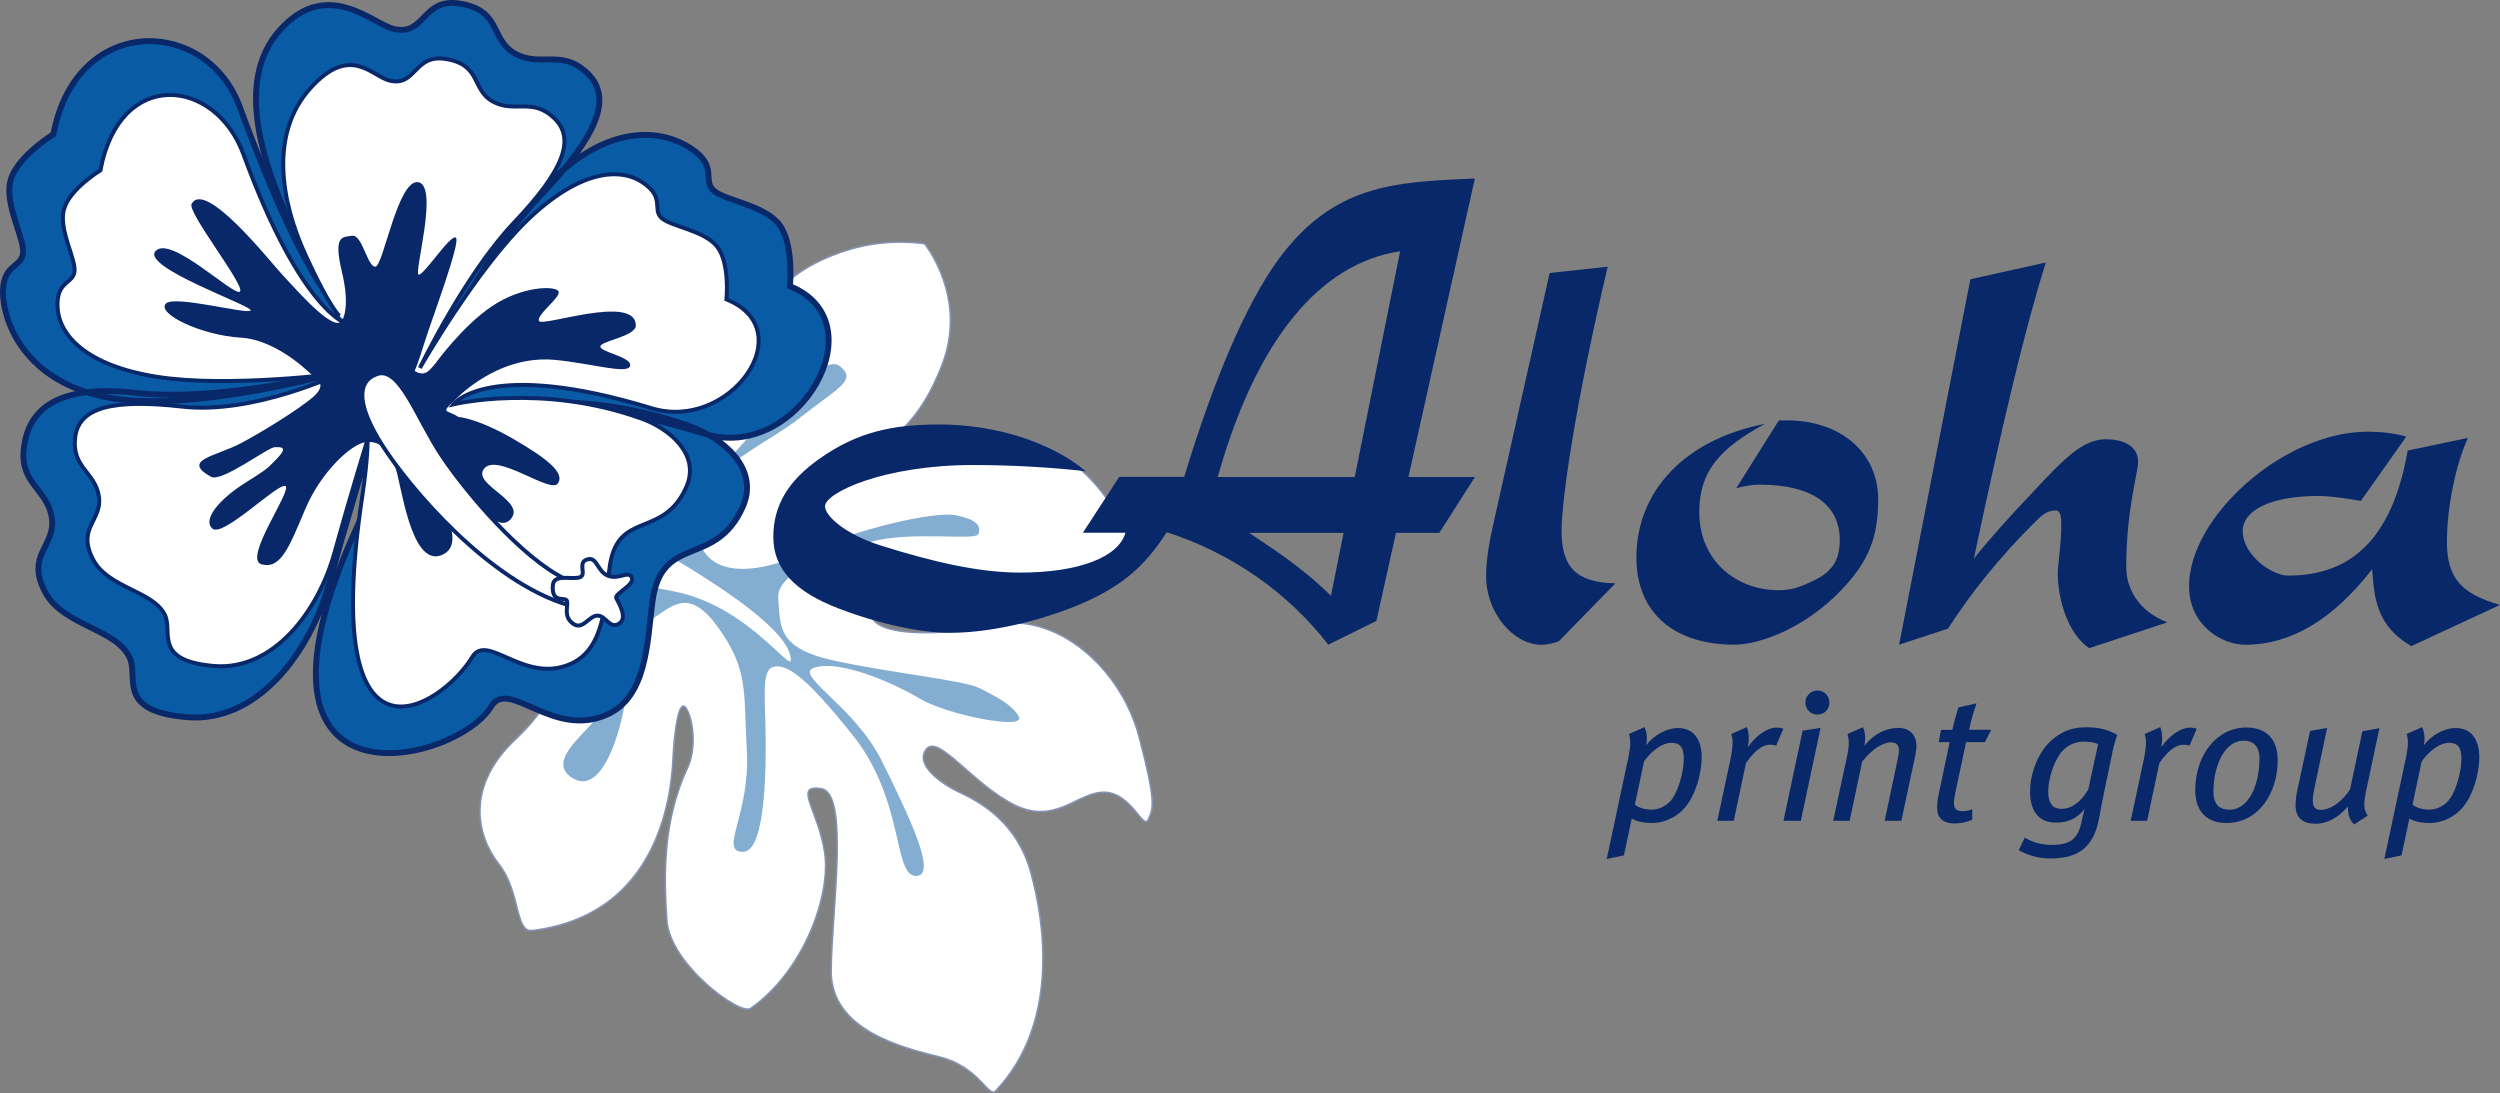 <?xml version="1.0" encoding="UTF-8"?><svg id="a" xmlns="http://www.w3.org/2000/svg" viewBox="0 0 331.17 144.79"><rect x="0" y="0" width="331.17" height="144.79" fill="#808080" stroke="none"/><defs><style>.b{fill:#fff;}.c{fill:#84add2;}.d{fill:#092869;}.e{fill:#095ba6;}.f{stroke:#84add2;}.f,.g{stroke-width:.21px;}.f,.g,.h,.i{fill:none;}.g{stroke:#8493b4;}.h{stroke-width:.78px;}.h,.i{stroke:#092869;}.i{stroke-width:.53px;}</style></defs><g><path class="b" d="M79.16,65.31s11.5-.05,15.97-9.09c4.47-9.04,3.26-18.94,17.51-23.21,5.13-1.54,9.84-.72,9.84-.72,0,0,5.82,7.13,2.28,16.14-3.53,9.01-8.23,11.78-20,17.17-1.63,.75-.62,3.07,.77,2.57,1.4-.5,14.06-10.45,20.63-10.85,6.56-.4,18.55,0,24.36,16.53,0,0-7.95,1.37-10.48,3.55-2.53,2.17-9.77,3.77-14.05,1.52-4.28-2.24-10.34-.21-10.5,2.38-.17,2.59,7.36,3.34,16,1.48,8.64-1.86,17.06,5.92,19.39,14.78,2.34,8.86,1.88,9.58,1.22,11.01-.67,1.42-2.2-3.48-5.73-3.62-3.53-.14-6.46,4.39-11.93,1.71-5.47-2.68-10.1-9.38-11.69-7.46-1.6,1.92,1.52,4.42,4.37,5.76,2.86,1.34,7.61,4.03,9.42,10.57,1.81,6.52,3.88,20.01-4.67,29-.91,.96-2.19-3.23-7.39-4.51-5.2-1.28-14.41-3.64-14.38-11.39,.04-7.75,2.47-23.54-1.31-24.15-3.77-.61-.4,2.83,.45,8.44,.85,5.61-2.69,15.66-9.81,20.67-1.38,.97-10.71-5.84-11.1-11.7-.38-5.86-.57-13.12,2.78-20.27,1.11-2.37,.79-6.13-.19-7.75-.98-1.62-1.57,3.1-1.73,5.92-.16,2.82-.47,21.2-18.67,23.48-2.34,.3-1.53-5.12-4.44-8.81-2.91-3.68-4.48-10.22,2.17-16.49,6.65-6.27,7.89-12.88,5.23-16.1-2.67-3.22-11.93-7.45-11.93-7.45l-3.08-19.88,20.7,10.76Z"/><path class="g" d="M79.16,65.31s11.5-.05,15.97-9.09c4.47-9.04,3.26-18.94,17.51-23.21,5.13-1.54,9.84-.72,9.84-.72,0,0,5.82,7.13,2.28,16.14-3.53,9.01-8.23,11.78-20,17.17-1.63,.75-.62,3.07,.77,2.57,1.4-.5,14.06-10.45,20.63-10.85,6.56-.4,18.55,0,24.36,16.53,0,0-7.95,1.37-10.48,3.55-2.53,2.17-9.77,3.77-14.05,1.52-4.28-2.24-10.34-.21-10.5,2.38-.17,2.59,7.36,3.34,16,1.48,8.64-1.86,17.06,5.92,19.39,14.78,2.34,8.86,1.88,9.58,1.22,11.01-.67,1.42-2.2-3.48-5.73-3.62-3.53-.14-6.46,4.39-11.93,1.71-5.47-2.68-10.1-9.38-11.69-7.46-1.6,1.92,1.52,4.42,4.37,5.76,2.86,1.34,7.61,4.03,9.42,10.57,1.81,6.52,3.88,20.01-4.67,29-.91,.96-2.19-3.23-7.39-4.51-5.2-1.28-14.41-3.64-14.38-11.39,.04-7.75,2.47-23.54-1.31-24.15-3.77-.61-.4,2.83,.45,8.44,.85,5.61-2.69,15.66-9.81,20.67-1.38,.97-10.71-5.84-11.1-11.7-.38-5.86-.57-13.12,2.78-20.27,1.11-2.37,.79-6.13-.19-7.75-.98-1.62-1.57,3.1-1.73,5.92-.16,2.82-.47,21.2-18.67,23.48-2.34,.3-1.53-5.12-4.44-8.81-2.91-3.68-4.48-10.22,2.17-16.49,6.65-6.27,7.89-12.88,5.23-16.1-2.67-3.22-11.93-7.45-11.93-7.45l-3.08-19.88,20.7,10.76Z"/><path class="c" d="M68.47,79.2s8.32-5.14,12.68-.08c4.35,5.05,.54,12.2-1.27,15.06-1.8,2.87-7.58,6.54-4.01,8.79,3.58,2.26,5.98-5.08,6.8-9.8,.82-4.72,1.86-10.14,4.17-11.61,2.31-1.46,4.6-3.87,8.5,1.67,3.89,5.54,3.26,8.13,3.7,16.34,.44,8.21-3.66,13.24-.62,13.17,3.05-.07,2.98-12.29,2.87-16.74-.11-4.46-.42-7.5,1.21-7.78,1.64-.27,3.77,.61,10.56,9.13,6.79,8.51,5.39,18.41,8.22,18.58,2.82,.16-.9-7.72-4.6-15.15-3.71-7.42-12.03-11.44-8.76-12.46,3.26-1.02,10.14,1.86,13.95,4.12,3.81,2.25,13.95,4.11,12.98,2.49-.99-1.62-2.89-2.51-5.03-3.63-2.15-1.12-12.03-2.05-19.58-3.74-7.56-1.69-6.93-4.76-7.25-8.27-.32-3.52,6.89-6.05,12.25-7.59,5.36-1.54,14.09-.12,14.3-1.06,.21-.94-.04-1.65-2.87-2.27-2.84-.64-13.57,1.98-19.37,4.7-5.8,2.73-14.22,4.59-15.11-2.91-.89-7.49,8.88-11.02,13.72-14.9,4.83-3.88,7.63-4.89,5.23-6.71-2.39-1.82-11.06,8.49-17.68,15.94-6.62,7.44-12.08,5.23-12.08,5.23,0,0-7.03,.41-8.38-6.6"/><path class="f" d="M68.47,79.2s8.32-5.14,12.68-.08c4.35,5.05,.54,12.2-1.27,15.06-1.8,2.87-7.58,6.54-4.01,8.79,3.58,2.26,5.98-5.08,6.8-9.8,.82-4.72,1.86-10.14,4.17-11.61,2.31-1.46,4.6-3.87,8.5,1.67,3.89,5.54,3.26,8.13,3.7,16.34,.44,8.21-3.66,13.24-.62,13.17,3.05-.07,2.98-12.29,2.87-16.74-.11-4.46-.42-7.5,1.21-7.78,1.64-.27,3.77,.61,10.56,9.13,6.79,8.51,5.39,18.41,8.22,18.58,2.82,.16-.9-7.72-4.6-15.15-3.71-7.42-12.03-11.44-8.76-12.46,3.26-1.02,10.14,1.86,13.95,4.12,3.81,2.25,13.95,4.11,12.98,2.49-.99-1.62-2.89-2.51-5.03-3.63-2.15-1.12-12.03-2.05-19.58-3.74-7.56-1.69-6.93-4.76-7.25-8.27-.32-3.52,6.89-6.05,12.25-7.59,5.36-1.54,14.09-.12,14.3-1.06,.21-.94-.04-1.65-2.87-2.27-2.84-.64-13.57,1.98-19.37,4.7-5.8,2.73-14.22,4.59-15.11-2.91-.89-7.49,8.88-11.02,13.72-14.9,4.83-3.88,7.63-4.89,5.23-6.71-2.39-1.82-11.06,8.49-17.68,15.94-6.62,7.44-12.08,5.23-12.08,5.23,0,0-7.03,.41-8.38-6.6"/><path class="b" d="M68.49,70.28s11.7-1.7,19.8,3.03c8.1,4.73,15.98,10.17,16.54,13.68,.55,3.51-5.1-6.45-15.48-8.53-10.39-2.09-16.97-2.63-19.77-1.86-2.8,.78-1.1-6.31-1.1-6.31"/><path class="f" d="M68.49,70.28s11.7-1.7,19.8,3.03c8.1,4.73,15.98,10.17,16.54,13.68,.55,3.51-5.1-6.45-15.48-8.53-10.39-2.09-16.97-2.63-19.77-1.86-2.8,.78-1.1-6.31-1.1-6.31Z"/><path class="e" d="M44.39,40.53s-1.43-1.02-5.33-9.51c-3.91-8.5-8.28-20.06-1.97-27.06,6.31-7,12.31-.74,15.13-.11,4.12,.92,3.72-4.18,8.68-3.38,5.63,.91,3.98,4.81,7.36,6.65,3.38,1.84,6.12-.69,9.53,2.56,3.41,3.25,1.43,8.21-6.25,16.29-7.69,8.09-14.67,22.64-14.67,22.64,0,0,8.24-17.04,16.28-24.79,8.04-7.74,14.83-6.52,18.4-4.15,3.56,2.36,1.51,4.17,2.94,5.53,1.44,1.37,6.71,1.93,8.71,4.51,2,2.58,1.44,8.2,1.44,8.2,11.87,4.78,1.02,23.31-11.17,19.59-25.56-7.8-31.37-3.25-31.37-3.25,0,0,13.83-3.36,29.34,2.23,4.29,1.55,9.23,5.57,6.94,10.69-3.65,8.16-10.78,3.43-11.96,12.58-.69,5.43-.76,12.51-5.93,14.88-7.27,3.34-13.1-4.93-15.45-1.01-4.63,7.69-36.22,15.39-17.13-25.16,2.58-5.47,.83-8.79,.83-8.79,0,0-2.91,9.54-5.16,17.67-2.49,9.01-9.45,18.47-18.84,17.66-9.39-.8-6.36-5.24-7.56-7.87-1.76-3.85-8.83-4.23-11.18-8.66-2.68-5.04,1.43-6.08,.86-9.88-.57-3.81-4.24-4.47-3.71-9.15,.52-4.68,3.74-8.64,14.82-7.4,11.08,1.25,26.45-2.63,26.45-2.63,0,0-18.31,5.12-29.34,3.38C4.05,51.08,.68,43.52,.41,39.25c-.27-4.27,2.41-3.72,2.64-5.69,.22-1.97-2.51-6.52-1.65-9.67,.85-3.15,5.67-6.1,5.67-6.1C10.08,1.78,27.37,2.19,31.76,14.16c9.2,25.09,14.01,27.7,14.01,27.7"/><path class="h" d="M44.39,40.53s-1.43-1.02-5.33-9.51c-3.91-8.5-8.28-20.06-1.97-27.06,6.31-7,12.31-.74,15.13-.11,4.12,.92,3.72-4.18,8.68-3.38,5.63,.91,3.98,4.81,7.36,6.65,3.38,1.84,6.12-.69,9.53,2.56,3.41,3.25,1.43,8.21-6.25,16.29-7.69,8.09-14.67,22.64-14.67,22.64,0,0,8.24-17.04,16.28-24.79,8.04-7.74,14.83-6.52,18.4-4.15,3.56,2.36,1.51,4.17,2.94,5.53,1.44,1.37,6.71,1.93,8.71,4.51,2,2.58,1.44,8.2,1.44,8.2,11.87,4.78,1.02,23.31-11.17,19.59-25.56-7.8-31.37-3.25-31.37-3.25,0,0,13.83-3.36,29.34,2.23,4.29,1.55,9.23,5.57,6.94,10.69-3.65,8.16-10.78,3.43-11.96,12.58-.69,5.43-.76,12.51-5.93,14.88-7.27,3.34-13.1-4.93-15.45-1.01-4.63,7.69-36.22,15.39-17.13-25.16,2.58-5.47,.83-8.79,.83-8.79,0,0-2.91,9.54-5.16,17.67-2.49,9.01-9.45,18.47-18.84,17.66-9.39-.8-6.36-5.24-7.56-7.87-1.76-3.85-8.83-4.23-11.18-8.66-2.68-5.04,1.43-6.08,.86-9.88-.57-3.81-4.24-4.47-3.71-9.15,.52-4.68,3.74-8.64,14.82-7.4,11.08,1.25,26.45-2.63,26.45-2.63,0,0-18.31,5.12-29.34,3.38C4.05,51.08,.68,43.52,.41,39.25c-.27-4.27,2.41-3.72,2.64-5.69,.22-1.97-2.51-6.52-1.65-9.67,.85-3.15,5.67-6.1,5.67-6.1C10.08,1.78,27.37,2.19,31.76,14.16c9.2,25.09,14.01,27.7,14.01,27.7"/><path class="b" d="M44.99,41.86s-1.21-.86-4.52-8.08c-3.32-7.22-4.74-16.12,.63-22.08,5.36-5.95,8.16-1.55,10.56-1.01,3.5,.78,3.16-3.55,7.38-2.88,4.79,.77,3.38,4.09,6.26,5.65,2.87,1.57,5.2-.58,8.1,2.18,2.9,2.76,1.22,6.97-5.31,13.85-6.53,6.87-12.47,19.25-12.47,19.25,0,0,7.42-13,14.25-19.59,6.84-6.58,12.19-7.02,15.23-5,3.03,2.01,1.28,3.54,2.51,4.71,1.22,1.16,5.7,1.64,7.4,3.83,1.7,2.19,1.22,6.97,1.22,6.97,10.09,4.07,.45,17.58-9.92,14.42-21.72-6.63-26.25-.52-26.25-.52,0,0,11.76-2.85,24.94,1.9,3.65,1.32,7.85,4.74,5.9,9.09-3.11,6.94-9.17,2.92-10.16,10.7-.59,4.61-.65,10.63-5.05,12.65-6.19,2.84-11.14-4.19-13.14-.86-3.93,6.54-20.39,17.43-14.55-21.39,.76-5.09,.7-7.47,.7-7.47,0,0-2.48,8.11-4.39,15.02-2.12,7.66-8.03,15.7-16.01,15.02-7.99-.69-5.41-4.46-6.43-6.69-1.49-3.26-7.5-3.59-9.51-7.36-2.27-4.29,1.22-5.16,.74-8.4-.48-3.23-3.6-3.8-3.15-7.78,.44-3.98,4.82-5.18,14.25-4.12,9.42,1.06,20.84-4.4,20.84-4.4,0,0-14.85,1.93-24.23,.45-9.38-1.48-12.95-5.49-13.18-9.12-.23-3.63,2.06-3.16,2.24-4.84,.19-1.68-2.13-5.54-1.4-8.22,.72-2.68,4.83-5.18,4.83-5.18,2.56-13.62,15.22-12.29,18.95-2.11,7.82,21.33,13.95,22.57,13.95,22.57"/><path class="i" d="M44.99,41.86s-1.21-.86-4.52-8.08c-3.32-7.22-4.74-16.12,.63-22.08,5.36-5.95,8.16-1.55,10.56-1.01,3.5,.78,3.16-3.55,7.38-2.88,4.79,.77,3.38,4.09,6.26,5.65,2.87,1.57,5.2-.58,8.1,2.18,2.9,2.76,1.22,6.97-5.31,13.85-6.53,6.87-12.47,19.25-12.47,19.25,0,0,7.42-13,14.25-19.59,6.84-6.58,12.19-7.02,15.23-5,3.03,2.01,1.28,3.54,2.51,4.71,1.22,1.16,5.7,1.64,7.4,3.83,1.7,2.19,1.22,6.97,1.22,6.97,10.09,4.07,.45,17.58-9.92,14.42-21.72-6.63-26.25-.52-26.25-.52,0,0,11.76-2.85,24.94,1.9,3.65,1.32,7.85,4.74,5.9,9.09-3.11,6.94-9.17,2.92-10.16,10.7-.59,4.61-.65,10.63-5.05,12.65-6.19,2.84-11.14-4.19-13.14-.86-3.93,6.54-20.39,17.43-14.55-21.39,.76-5.09,.7-7.47,.7-7.47,0,0-2.48,8.11-4.39,15.02-2.12,7.66-8.03,15.7-16.01,15.02-7.99-.69-5.41-4.46-6.43-6.69-1.49-3.26-7.5-3.59-9.51-7.36-2.27-4.29,1.22-5.16,.74-8.4-.48-3.23-3.6-3.8-3.15-7.78,.44-3.98,4.82-5.18,14.25-4.12,9.42,1.06,20.84-4.4,20.84-4.4,0,0-14.85,1.93-24.23,.45-9.38-1.48-12.95-5.49-13.18-9.12-.23-3.63,2.06-3.16,2.24-4.84,.19-1.68-2.13-5.54-1.4-8.22,.72-2.68,4.83-5.18,4.83-5.18,2.56-13.62,15.22-12.29,18.95-2.11,7.82,21.33,13.95,22.57,13.95,22.57"/><path class="d" d="M45.31,42.45s1.15-1.52-.01-6.41c-1.17-4.89,.03-4.62,1.36-4.81,1.34-.18,2.05,4.27,3.09,4.09,1.04-.17,2.98-11.7,5.68-11.18,2.7,.53-.59,11.94,.01,12.23,.6,.28,4.19-5.33,4.94-4.9,.75,.43-3.29,11.12-4.12,13.82-.83,2.71-1.33,3.86-1.33,3.86,1.48,.87,2.02-.22,2.73-.98,0,0,3.6-5.01,7.56-7.64,3.96-2.64,8.29-2.69,8.75-1.96,.47,.74-2.9,3.06-2.58,3.94,.32,.89,12.73-3.61,12.84,.57,.04,1.49-4.57,2.05-4.7,2.8-.13,.75,4.21,1.39,3.94,2.58-.26,1.2-5.26-.36-10.01-.79-7.77-.7-13.28,5.41-13.28,5.41-1.93,1.76-.9,1.16,.53,2.15,0,0,2.51,.16,7.21,2.87,4.68,2.71,6.97,4.59,5.96,5.96-1.01,1.36-8.01-4.12-9.74-1.99-1.73,2.13,5.78,4.32,3.45,6.77-2.33,2.44-7.02-6.38-9.08-5.43-2.06,.95,4.1,8.54-.05,10.14-4.13,1.59-5.36-9.97-6.1-11.62-.83-1.83-.96-1.84-1.28-2.29-.14-.2-1.05-1.38-2.83-1.03-1.78,.34-5.72,3.87-7.82,8.85-2.11,4.97-3.22,7.98-5.77,7.3-2.56-.68,4.07-9.79,3.16-10.36-.91-.57-8.33,6.92-9.7,5.61-1.38-1.31,1.24-4.05,4.17-5.92,2.93-1.87,2.97-1.84,4.43-3.37,1.45-1.53,.56-1.5-.34-1.48-.89,.02-7.03,4.7-8.43,3.92-4-2.22,.65-2.71,3.91-4.42,2.54-1.33,7.78-4.52,9.68-6.21,1.89-1.68,.23-2.39,.23-2.39,0,0-4.66-5.1-9.88-5.41-5.22-.31-11.19-3.18-9.91-4.52,1.11-1.16,10.93,1.52,11.22,.91,.28-.6-14.61-5.74-12.58-7.88,2.03-2.14,10.44,6.14,11.17,5.38,.73-.76-7.02-10.49-6.41-11.61,1.79-3.29,10.41,7.65,12.02,9.38,2.3,2.48,6.91,7.73,7.91,6.06"/><path class="b" d="M75.4,80.19c-10.7-3.1-21.29-15.79-24.67-21.07-3.39-5.27-3.59-8.56-.81-9.56,3.05-1.11,5.3,5.87,8.61,10.83,3.31,4.96,10.56,13.46,16.28,16.28,3.8,1.87,4.47,2.41,4.43,3.1-.07,1.13-2.87,.71-3.83,.43"/><path class="i" d="M75.4,80.19c-10.7-3.1-21.29-15.79-24.67-21.07-3.39-5.27-3.59-8.56-.81-9.56,3.05-1.11,5.3,5.87,8.61,10.83,3.31,4.96,10.56,13.46,16.28,16.28,3.8,1.87,4.47,2.41,4.43,3.1-.07,1.13-2.87,.71-3.83,.43Z"/><path class="b" d="M77.99,74.07c1.11-.21,1.17,1.68,2.59,2.21,1.43,.54,2.68-.76,3.12,.22,.44,.98-2.36,2.17-2.07,2.73,.29,.57,1.61,2.67,.35,3.4-1.26,.73-1.72-1.1-2.85-1.08-1.14,.02-1.94,2.02-3.24,1.05-1.3-.96-.61-2.25-.77-2.96-.16-.7-2.07,.46-1.89-2.09,.12-1.56,2.4-.75,3.52-1.06,1.13-.31-.47-2.11,1.23-2.43"/><path class="i" d="M77.99,74.07c1.11-.21,1.17,1.68,2.59,2.21,1.43,.54,2.68-.76,3.12,.22,.44,.98-2.36,2.17-2.07,2.73,.29,.57,1.61,2.67,.35,3.4-1.26,.73-1.72-1.1-2.85-1.08-1.14,.02-1.94,2.02-3.24,1.05-1.3-.96-.61-2.25-.77-2.96-.16-.7-2.07,.46-1.89-2.09,.12-1.56,2.4-.75,3.52-1.06,1.13-.31-.47-2.11,1.23-2.43Z"/><path class="d" d="M186.59,63.19h8.79l-4.72,7.4h-5.74l-2.59,11.66-6.38,3.15c-5.28-6.85-12.78-12.13-21.39-14.9-2.4,3.7-4.9,6.39-9.81,8.79-5.56,2.68-13.15,4.54-18.89,4.54-3.79,0-9.26-1.11-14.81-3.24-5.74-2.22-8.61-5.19-8.61-9.45s2.04-7.5,6.11-10.37c5.09-3.61,9.81-4.54,15.92-4.54,7.31,0,14.81,2.32,19.35,6.2-3.88-.46-9.44-.83-14.9-.83-11.94,0-19.63,3.7-19.63,5.46,0,1.3,2.68,3.7,7.31,5.18,7.04,2.22,13.14,3.61,18.51,3.61,7.78,0,13.06-2.03,13.98-5.28h-5.64l4.81-7.4h8.61c4.07-13.42,8.33-23.05,12.4-28.7,7.31-10,15.28-10.37,26.1-10.83l-8.79,39.53Zm-7.13,0l6.01-29.9c-10.64,1.57-19.07,11.76-24.16,29.9h18.15Zm-1.48,7.4h-12.5c2.68,1.85,6.57,4.17,10.83,8.33l1.67-8.33Z"/><path class="d" d="M212.97,35.33c-4.35,18.51-6.11,30.92-6.11,34.99,0,4.72,1.85,6.85,7.13,6.95l-7.5,7.68c-.65,.28-1.67,.46-2.32,.46-3.71,0-7.31-4.26-7.31-9.07,0-2.22,.46-4.72,.92-6.76l7.5-33.42,7.68-.83Z"/><path class="d" d="M235.65,55.69h1.11c7.03,0,12.04,4.26,12.04,10.46,0,5.09-1.3,8.24-4.82,11.94-4.63,4.91-10.65,7.31-14.25,7.31-7.59,0-12.96-3.89-12.96-11.57,0-8.8,6.48-15.65,17.03-17.68-6.2,3.33-8.7,6.48-8.7,11.66,0,6.57,5,10.37,10.46,10.37,1.76,0,2.78-.37,4.35-1.11,2.68-1.2,3.8-2.68,3.8-5.56,0-4.54-3.52-7.31-10.65-7.31-1.11,0-2.31,.28-3.06,.46l5.65-8.98Z"/><path class="d" d="M271.01,34.77c-2.68,8.42-5.83,21.66-9.54,39.25,1.95-2.5,4.72-5.56,7.96-8.98,3.98-4.26,6.48-6.85,9.54-6.85,2.5,0,4.26,1.02,4.26,2.96,0,1.57-1.57,6.29-1.57,13.98,0,2.78,1.57,5.83,5.46,7.31l-10.37,3.42c-2.78-1.85-4.16-6.39-4.16-9.9,0-1.3,.46-3.61,.46-6.3,0-.83,0-2.04-.74-2.04-1.2,0-1.94,.74-2.59,1.39-4.91,4.81-8.89,9.91-11.67,14.26l-6.48,2.13,9.44-48.41,10-2.22Z"/><path class="d" d="M326.92,58.01c-1.57,3.43-2.78,9.07-2.78,13.79s1.85,6.85,7.03,8.33l-11.75,5.46c-4.63-2.68-4.91-6.39-5.19-10.18-5.19,6.66-10.74,10-16.85,10-2.96,0-7.4-2.5-7.4-7.77,0-9.16,12.49-20.46,23.69-20.46,1.58,0,3.52,.19,5.09,.65l-6.02,8.52c-1.76-.28-3.89-.65-5.65-.65-6.38,0-10,1.94-10,4.63,0,3.24,3.89,5.92,6.02,5.92,8.8,0,13.89-5.46,15.83-16.57l7.96-1.67Z"/></g><g><path class="d" d="M223.26,106.93c-1.15,1.32-2.78,2.09-4.37,2.09-1.15,0-2.04-.19-2.74-.58l-1.03,4.87-2.28,.48,2.9-13.61c.14-.7,.22-1.27,.22-1.75,0-.43-.05-.82-.17-1.2l2.06-.91c.17,.38,.31,.89,.31,1.49,0,.29-.02,.58-.1,.91,1.2-1.51,2.86-2.28,4.22-2.28,2.09,0,3.14,1.54,3.14,3.89,0,2.16-.86,5.09-2.18,6.6Zm-1.82-8.54c-1.08,0-2.47,.84-3.65,2.45l-1.22,5.74c.5,.43,1.34,.67,2.26,.67,1.1,0,2.16-.67,2.71-1.46,.89-1.3,1.51-3.7,1.51-5.33,0-1.49-.53-2.06-1.61-2.06Z"/><path class="d" d="M235.29,98.79c-.24-.1-.46-.14-.82-.14-.98,0-2.09,.82-3.19,2.45l-1.61,7.63h-2.18l1.73-8.11c.19-.96,.29-1.66,.29-2.21,0-.43-.05-.82-.17-1.18l2.06-.91c.17,.41,.26,.91,.26,1.49,0,.36-.05,.74-.12,1.15,1.13-1.58,2.62-2.57,3.74-2.57,.46,0,.67,.05,.96,.14l-.96,2.26Z"/><path class="d" d="M238.55,108.73h-2.3l2.54-11.95,2.38-.36-2.62,12.31Zm2.21-14.07c-.89,0-1.61-.7-1.61-1.58s.72-1.61,1.61-1.61,1.58,.72,1.58,1.61-.7,1.58-1.58,1.58Z"/><path class="d" d="M253.77,99.83l-1.9,8.9h-2.21l1.7-8.06c.12-.58,.19-.96,.19-1.25,0-.74-.36-1.08-1.08-1.08-.91,0-2.33,.7-3.79,2.54l-1.66,7.85h-2.18l1.82-8.47c.17-.79,.24-1.34,.24-1.82,0-.43-.05-.79-.17-1.2l2.06-.91c.17,.43,.29,.91,.29,1.49,0,.29-.05,.62-.12,.98,1.22-1.56,2.9-2.38,4.51-2.38,1.49,0,2.4,.94,2.4,2.4,0,.31-.05,.67-.12,1.01Z"/><path class="d" d="M262.91,98.31h-2.47l-1.44,6.79c-.1,.5-.17,.91-.17,1.25,0,.82,.36,1.1,1.18,1.1,.48,0,.86-.1,1.25-.24v1.37c-.74,.34-1.51,.5-2.35,.5-1.51,0-2.3-.74-2.3-1.99,0-.58,.02-1.06,.17-1.7l1.49-7.08h-1.46l.31-1.63h1.49c.24-1.01,.53-2.06,.82-2.98l2.4-.53c-.34,.94-.77,2.42-.98,3.5h2.93l-.84,1.63Z"/><path class="d" d="M279.83,99.68l-1.18,5.64c-.31,1.44-.53,2.93-.72,3.7-.84,3.48-2.95,4.7-6.29,4.7-1.49,0-2.81-.34-4.22-1.08l.79-1.68c1.15,.67,2.23,.96,3.62,.96,2.23,0,3.34-.67,3.84-2.76,.14-.65,.43-1.9,.48-1.99-1.08,1.32-2.26,1.8-3.82,1.8-2.18,0-3.41-1.44-3.41-4.08s1.15-5.26,2.76-6.75c1.27-1.18,2.76-1.8,4.56-1.8s2.98,.29,4.22,1.01c-.12,.34-.46,1.44-.65,2.33Zm-3.74-1.44c-1.03,0-2.04,.36-2.83,1.18-1.08,1.1-1.94,3.72-1.94,5.4s.65,2.33,1.78,2.33c1.22,0,2.52-.82,3.53-2.57l1.3-6c-.48-.24-1.06-.34-1.82-.34Z"/><path class="d" d="M290.05,98.79c-.24-.1-.46-.14-.82-.14-.98,0-2.09,.82-3.19,2.45l-1.61,7.63h-2.18l1.73-8.11c.19-.96,.29-1.66,.29-2.21,0-.43-.05-.82-.17-1.18l2.06-.91c.17,.41,.26,.91,.26,1.49,0,.36-.05,.74-.12,1.15,1.13-1.58,2.62-2.57,3.74-2.57,.46,0,.67,.05,.96,.14l-.96,2.26Z"/><path class="d" d="M294.93,109.02c-2.64,0-4.13-1.58-4.13-4.32,0-4.7,2.86-8.33,6.77-8.33,2.76,0,4.15,1.68,4.15,4.3,0,4.56-2.64,8.35-6.79,8.35Zm2.26-10.9c-2.54,0-3.98,3.38-3.98,6.74,0,1.7,.79,2.4,2.14,2.4,2.59,0,3.96-3.41,3.96-6.77,0-1.75-.94-2.38-2.11-2.38Z"/><path class="d" d="M313.36,105.18c-.12,.55-.17,.98-.17,1.37,0,.58,.14,1.03,.46,1.49l-1.8,1.18c-.53-.55-.82-1.18-.82-2.09v-.29c-1.34,1.54-2.83,2.28-4.3,2.28-1.66,0-2.64-.77-2.64-2.42,0-.55,.07-1.22,.19-1.8l1.73-8.07,2.26-.41-1.68,7.99c-.14,.65-.22,1.2-.22,1.58,0,.94,.34,1.3,1.08,1.3,1.13,0,2.76-.98,3.86-2.74l1.63-7.68,2.26-.41-1.85,8.71Z"/><path class="d" d="M326.27,106.93c-1.15,1.32-2.79,2.09-4.37,2.09-1.15,0-2.04-.19-2.74-.58l-1.03,4.87-2.28,.48,2.9-13.61c.14-.7,.22-1.27,.22-1.75,0-.43-.05-.82-.17-1.2l2.06-.91c.17,.38,.31,.89,.31,1.49,0,.29-.02,.58-.1,.91,1.2-1.51,2.86-2.28,4.22-2.28,2.09,0,3.14,1.54,3.14,3.89,0,2.16-.86,5.09-2.18,6.6Zm-1.82-8.54c-1.08,0-2.47,.84-3.65,2.45l-1.22,5.74c.5,.43,1.34,.67,2.26,.67,1.1,0,2.16-.67,2.71-1.46,.89-1.3,1.51-3.7,1.51-5.33,0-1.49-.53-2.06-1.61-2.06Z"/></g></svg>